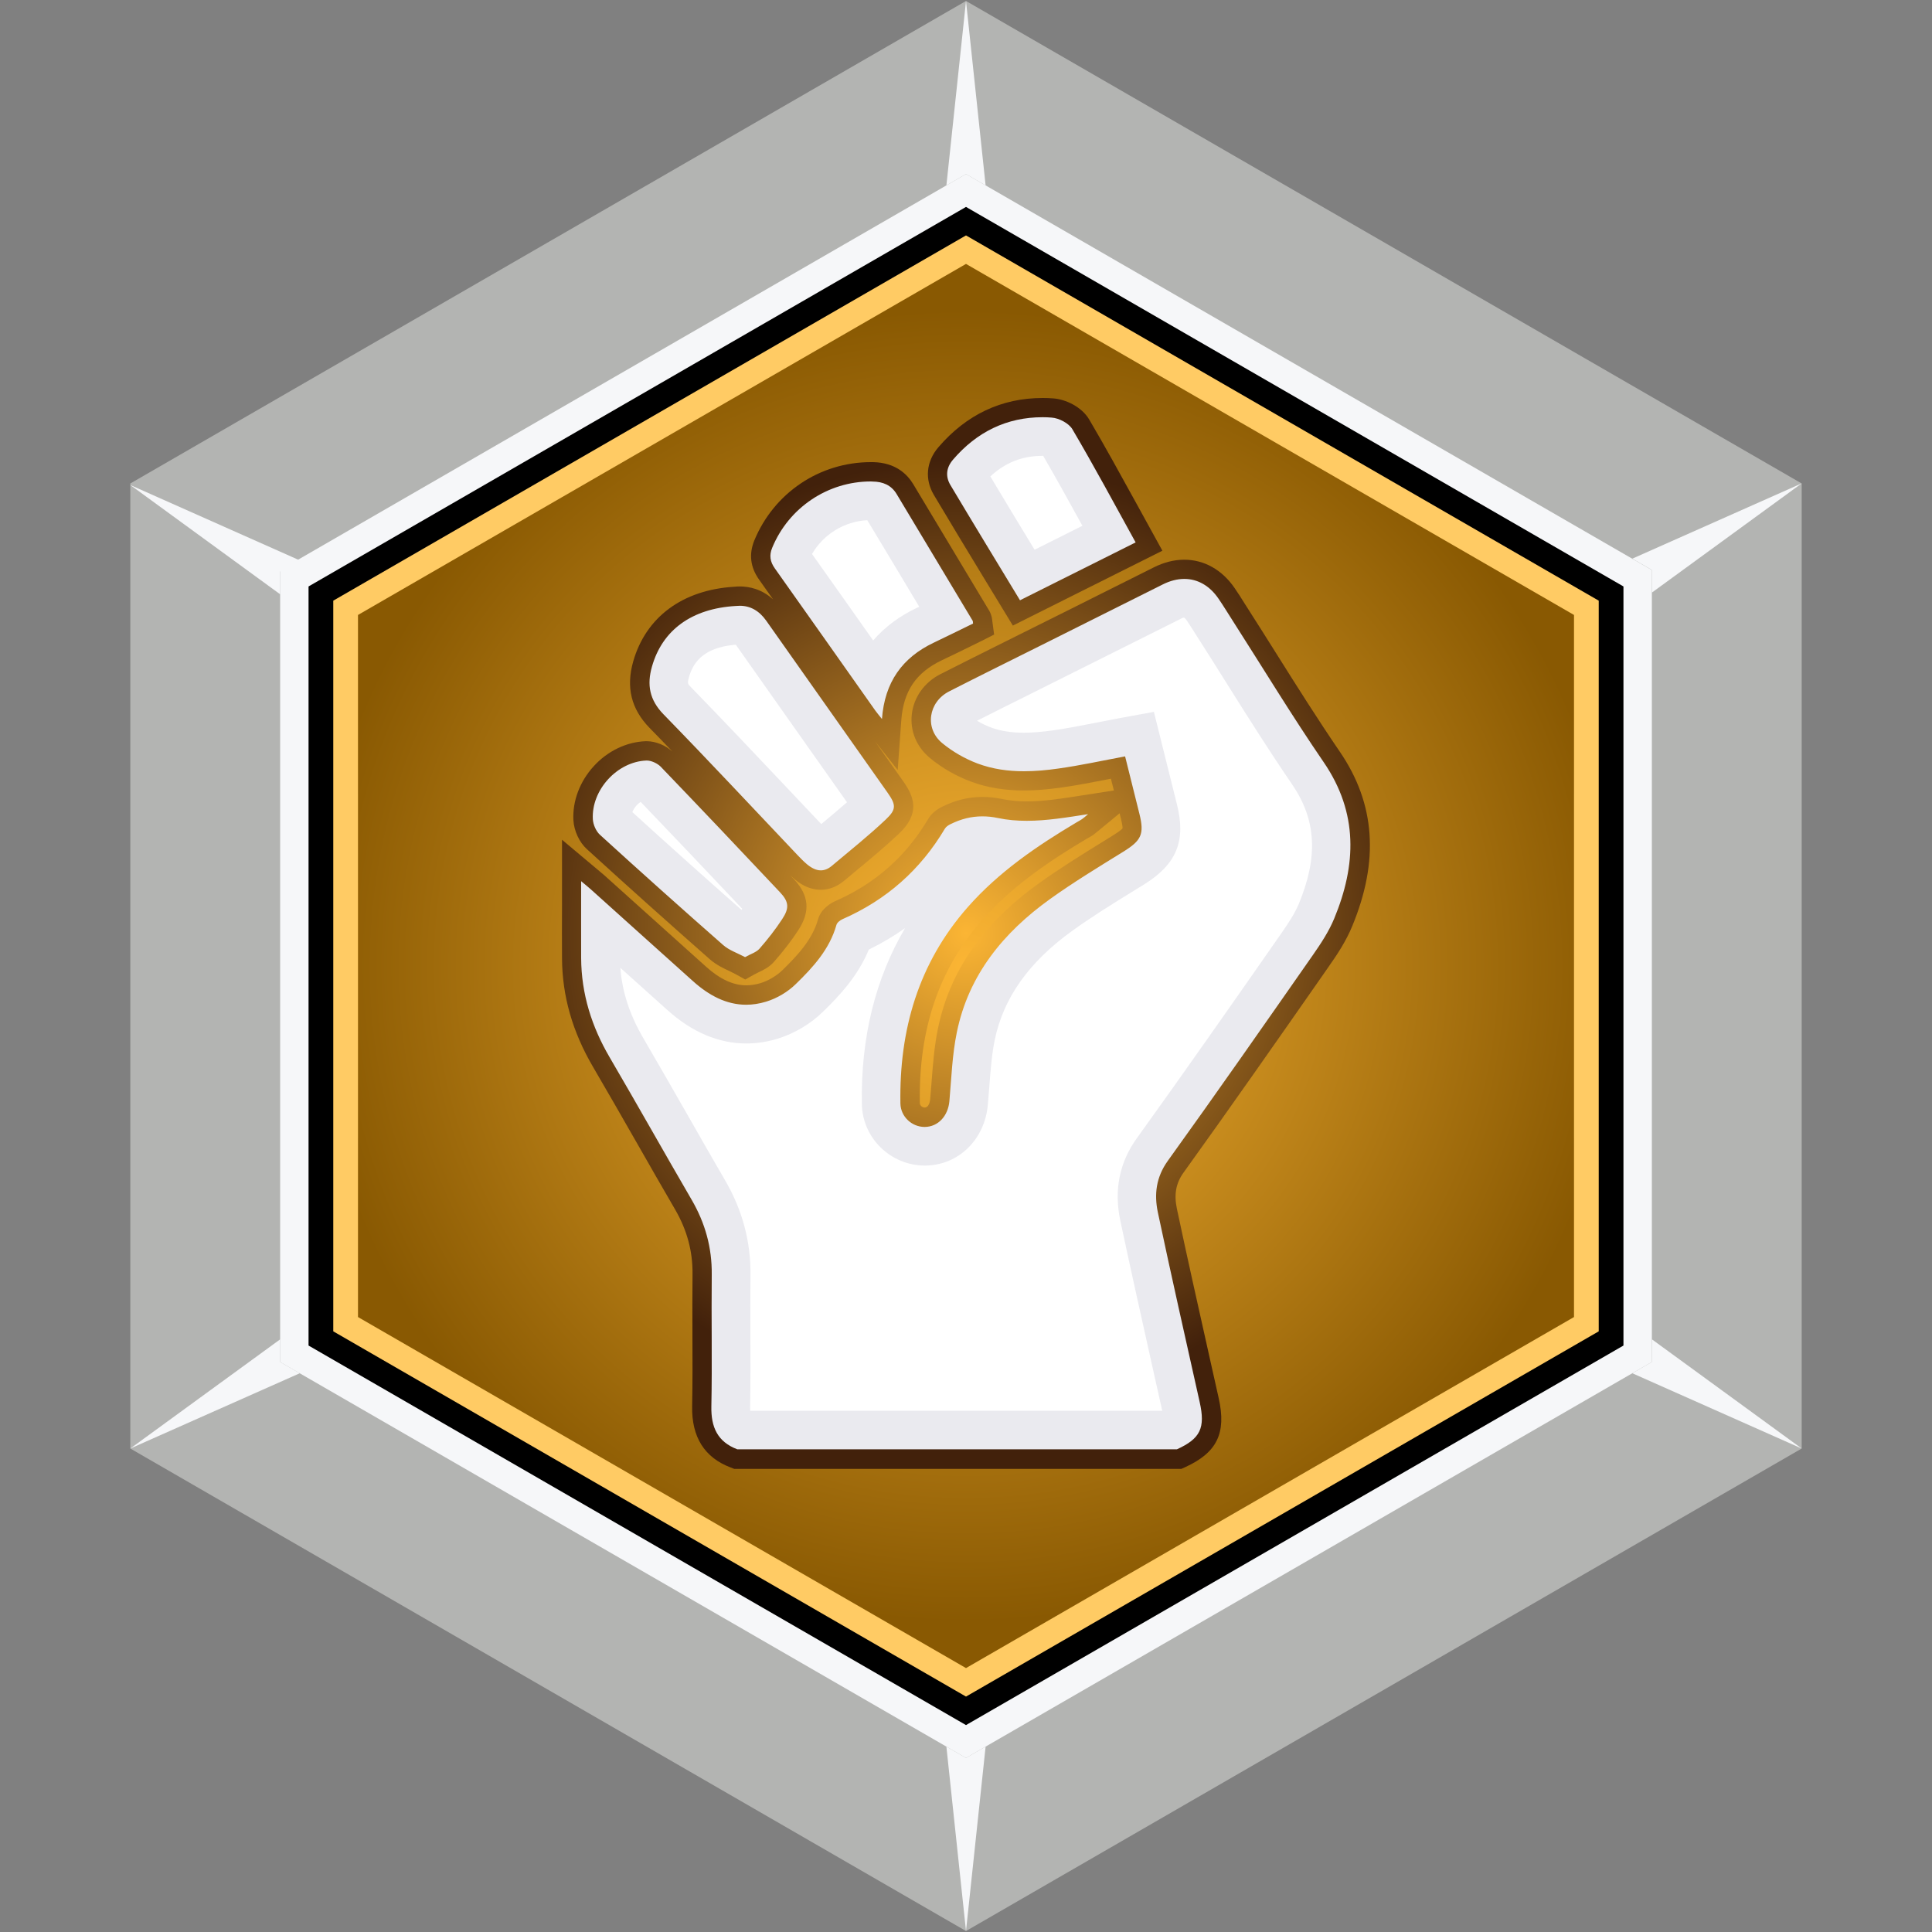 <?xml version="1.0" encoding="utf-8"?>
<!-- Generator: Adobe Illustrator 24.0.1, SVG Export Plug-In . SVG Version: 6.00 Build 0)  -->
<svg version="1.1" id="图层_1" xmlns="http://www.w3.org/2000/svg" xmlns:xlink="http://www.w3.org/1999/xlink" x="0px" y="0px"
	 viewBox="0 0 200 200" style="enable-background:new 0 0 200 200;" xml:space="preserve">
<rect x="0" y="0" width="200" height="200" fill="#808080" stroke="none"/>
<style type="text/css">
	.st0{fill:#B3B4B2;}
	.st1{fill:#F6F7F9;}
	.st2{fill:#FFCB64;}
	.st3{fill:url(#SVGID_1_);}
	.st4{fill:url(#SVGID_2_);}
	.st5{fill:#FFFFFF;}
	.st6{fill:#EAEAEF;}
</style>
<g>
	<g>
		<g>
			<polygon class="st0" points="186.51,149.95 186.51,50.05 100,0.1 13.49,50.05 13.49,149.95 100,199.9 			"/>
		</g>
		<polygon class="st1" points="171,140.99 171,59.01 100,18.02 29,59.01 29,140.99 100,181.98 		"/>
		<polygon points="168.06,139.29 168.06,60.71 100,21.42 31.94,60.71 31.94,139.29 100,178.58 		"/>
		<polygon class="st2" points="165.5,137.82 165.5,62.18 100,24.37 34.5,62.18 34.5,137.82 100,175.63 		"/>
		<radialGradient id="SVGID_1_" cx="100" cy="100" r="67.988" gradientUnits="userSpaceOnUse">
			<stop  offset="0" style="stop-color:#FBB534"/>
			<stop  offset="1" style="stop-color:#895902"/>
		</radialGradient>
		<polygon class="st3" points="162.94,136.34 162.94,63.66 100,27.32 37.06,63.66 37.06,136.34 100,172.68 		"/>
		<polygon class="st1" points="100,181.98 97.97,180.81 100,199.9 102.03,180.81 		"/>
		<polygon class="st1" points="100,18.02 97.97,19.19 100,0.1 102.03,19.19 		"/>
		<polygon class="st1" points="29,140.99 29,138.65 13.49,149.95 31.03,142.16 		"/>
		<polygon class="st1" points="171,140.99 171.01,138.65 186.51,149.95 168.98,142.16 		"/>
		<polygon class="st1" points="29,59.17 29,61.52 13.49,50.21 31.03,58.01 		"/>
		<polygon class="st1" points="171,59 171.01,61.34 186.51,50.04 168.98,57.83 		"/>
	</g>
	<g>
		<g>
			<g>
				<radialGradient id="SVGID_2_" cx="100" cy="96.618" r="49.096" gradientUnits="userSpaceOnUse">
					<stop  offset="0" style="stop-color:#FBB534"/>
					<stop  offset="0.999" style="stop-color:#42210B"/>
				</radialGradient>
				<path class="st4" d="M75.97,152.04l-0.34-0.13c-2.7-1.02-4.04-3.15-3.98-6.33c0.05-2.49,0.04-5.03,0.03-7.49
					c-0.01-2.05-0.01-4.11,0.01-6.16c0.03-2.38-0.56-4.58-1.8-6.72c-1.33-2.28-2.64-4.58-3.95-6.87c-1.5-2.62-3-5.25-4.53-7.86
					c-2.16-3.68-3.21-7.38-3.23-11.29c-0.01-1.78-0.01-3.56,0-5.43l0-6.83l3.73,3.13c0.25,0.21,0.45,0.37,0.64,0.54l3.86,3.47
					c2.23,2.01,4.46,4.01,6.69,6.01c1.44,1.29,2.8,1.92,4.16,1.92c0.48,0,0.98-0.08,1.48-0.23c0.81-0.25,1.66-0.76,2.27-1.35
					c1.53-1.5,3.08-3.14,3.67-5.24c0.34-1.18,1.43-1.73,1.75-1.88c4.18-1.83,7.34-4.62,9.67-8.54c0.3-0.51,0.79-0.93,1.44-1.25
					c1.37-0.68,2.73-1.01,4.16-1.01c0.66,0,1.33,0.07,2.02,0.21c0.8,0.17,1.64,0.25,2.58,0.25c1.77,0,3.62-0.29,5.59-0.6l3.42-0.53
					L115,80.61c-0.1,0.02-0.2,0.04-0.3,0.06c-1.58,0.31-3.22,0.63-4.86,0.86c-1.44,0.2-2.69,0.3-3.84,0.3
					c-2.03,0-3.83-0.3-5.49-0.92c-1.53-0.57-3-1.41-4.24-2.44c-1.38-1.14-2.07-2.78-1.88-4.51c0.19-1.77,1.3-3.33,2.96-4.17
					c2.2-1.12,4.42-2.23,6.63-3.33l6.56-3.27c2.97-1.49,5.94-2.97,8.91-4.46c1.04-0.52,2.1-0.79,3.14-0.79
					c2.06,0,3.92,1.04,5.22,2.94c0.36,0.52,0.7,1.06,1.03,1.59l0.42,0.66c0.97,1.51,1.92,3.03,2.88,4.55
					c2.11,3.36,4.3,6.83,6.56,10.14c3.67,5.37,4.09,11.27,1.28,18.06c-0.63,1.53-1.53,2.9-2.41,4.15l-0.57,0.82
					c-4.71,6.75-9.58,13.72-14.47,20.52c-0.8,1.11-1.01,2.26-0.7,3.75c1.08,5.11,2.25,10.31,3.37,15.33l0.96,4.29
					c0.81,3.62-0.17,5.63-3.47,7.14l-0.4,0.18H75.97z M113.67,86.03c-0.2,0.17-0.35,0.29-0.5,0.4c-0.16,0.11-0.34,0.21-0.52,0.31
					l-0.14,0.08c-3.55,2.11-7.62,4.77-10.83,8.41c-4.48,5.09-6.59,11.3-6.46,18.96c0,0.26,0.27,0.46,0.5,0.46
					c0.39,0,0.54-0.52,0.57-0.83c0.05-0.58,0.09-1.16,0.14-1.74c0.14-1.84,0.28-3.74,0.67-5.62c1.22-5.92,4.62-10.83,10.42-15
					c2.17-1.56,4.46-2.98,6.68-4.35l1.05-0.65c0.77-0.48,0.93-0.67,0.96-0.72l0,0c-0.01,0,0.02-0.23-0.18-1.03l-0.13-0.52
					L113.67,86.03z M76.16,100.85c-0.23-0.12-0.46-0.23-0.68-0.34c-0.62-0.29-1.33-0.63-1.97-1.18C69.3,95.62,65,91.78,60.75,87.9
					c-0.78-0.71-1.33-1.89-1.39-2.99c-0.11-1.97,0.66-4.01,2.1-5.59c1.44-1.58,3.4-2.52,5.38-2.59l0.11,0
					c0.92,0,1.95,0.42,2.67,1.08c-0.79-0.83-1.59-1.65-2.38-2.46c-1.9-1.95-2.45-4.2-1.69-6.88c1.31-4.59,5.11-7.41,10.46-7.73
					c0.2-0.02,0.39-0.03,0.58-0.03c0.96,0,2.26,0.26,3.44,1.34c-0.48-0.68-0.97-1.37-1.45-2.05c-0.91-1.28-1.07-2.64-0.49-4.06
					c2.03-4.92,6.76-8.1,12.06-8.1l0.22,0c2.33,0.04,3.54,1.25,4.15,2.25c2.29,3.8,4.57,7.61,6.85,11.41l1.04,1.73
					c0.26,0.46,0.29,0.86,0.31,1.03l0.19,1.43l-1.3,0.66l-1.18,0.58c-0.96,0.47-1.94,0.95-2.91,1.41c-2.7,1.28-4,3.21-4.22,6.24
					l-0.37,5.13l-2.33-2.94c0.97,1.37,1.94,2.75,2.91,4.12c1.1,1.56,1.8,3.29-0.46,5.42c-1.46,1.38-3.02,2.67-4.52,3.91l-1.16,0.97
					c-0.72,0.6-1.55,0.92-2.4,0.92l0,0c-0.94,0-1.85-0.37-2.71-1.09c-0.16-0.14-0.32-0.28-0.47-0.42c0.13,0.14,0.27,0.28,0.4,0.42
					c1.57,1.67,1.71,3.34,0.45,5.27c-0.71,1.09-1.56,2.19-2.51,3.27c-0.5,0.57-1.1,0.85-1.58,1.08c-0.14,0.07-0.29,0.14-0.44,0.22
					l-0.96,0.54L76.16,100.85z M101.9,59.91c-1.77-2.91-3.51-5.79-5.23-8.68c-0.96-1.62-0.79-3.46,0.47-4.93
					c2.9-3.38,6.53-5.1,10.8-5.1c0.35,0,0.71,0.01,1.07,0.04c1.27,0.08,2.96,0.86,3.74,2.18c1.7,2.89,3.27,5.76,4.94,8.79
					c0.54,0.99,2.64,4.8,2.64,4.8l-15.48,7.75L101.9,59.91z"/>
			</g>
		</g>
		<g>
			<path class="st5" d="M76.74,148.04c-0.74-0.35-1.11-0.9-1.08-2.38c0.05-2.54,0.04-5.11,0.03-7.59c-0.01-2.03-0.01-4.07,0.01-6.1
				c0.04-3.13-0.73-6-2.35-8.77c-1.31-2.26-2.61-4.53-3.91-6.8c-1.52-2.65-3.03-5.3-4.57-7.94c-1.79-3.06-2.67-6.1-2.68-9.29
				c-0.01-1.16-0.01-2.33-0.01-3.52l1.44,1.29c2.27,2.04,4.54,4.09,6.82,6.13c2.18,1.95,4.47,2.94,6.82,2.94
				c0.88,0,1.78-0.14,2.66-0.41c1.41-0.44,2.83-1.28,3.88-2.32c1.72-1.68,3.61-3.69,4.55-6.45c4.67-2.11,8.38-5.4,11.04-9.77
				c0.81-0.38,1.53-0.56,2.31-0.56c0.39,0,0.78,0.04,1.2,0.13c0.68,0.14,1.38,0.24,2.11,0.29c-2.21,1.6-4.39,3.46-6.33,5.67
				c-5.16,5.87-7.6,12.96-7.46,21.67c0.04,2.42,2.06,4.39,4.5,4.39c2.42-0.02,4.33-1.9,4.55-4.48c0.05-0.6,0.1-1.19,0.14-1.79
				c0.13-1.79,0.26-3.48,0.6-5.12c1-4.89,3.89-9,8.83-12.56c2.06-1.49,4.3-2.87,6.46-4.2l1.04-0.64c2.64-1.64,3.29-3.18,2.56-6.12
				l-1.93-7.77l-1.85,0.34c-0.74,0.14-1.47,0.28-2.2,0.42c-1.6,0.31-3.11,0.61-4.64,0.82c-1.27,0.18-2.31,0.26-3.28,0.26
				c-1.55,0-2.88-0.22-4.09-0.67c-1.1-0.41-2.2-1.04-3.09-1.78c-0.42-0.34-0.47-0.73-0.44-0.99c0.05-0.43,0.34-0.81,0.79-1.04
				c2.23-1.13,4.46-2.25,6.7-3.36l6.18-3.09c3.07-1.53,6.14-3.07,9.2-4.61c0.48-0.24,0.93-0.36,1.35-0.36
				c0.73,0,1.38,0.41,1.92,1.21c0.33,0.48,0.64,0.97,0.95,1.46l0.43,0.67c0.96,1.5,1.91,3.01,2.86,4.52
				c2.13,3.39,4.34,6.9,6.65,10.28c2.89,4.22,3.17,8.75,0.88,14.27c-0.49,1.17-1.24,2.32-1.99,3.39l-0.45,0.65
				c-4.74,6.79-9.64,13.81-14.56,20.65c-1.45,2.02-1.91,4.34-1.37,6.91c1.09,5.13,2.25,10.33,3.38,15.36l0.96,4.3
				c0.37,1.66,0.3,1.91-0.84,2.46H76.74z M77.12,96.87c-0.4-0.19-0.76-0.36-0.96-0.54c-4.19-3.68-8.46-7.51-12.71-11.38
				c-0.02-0.03-0.08-0.18-0.09-0.26c-0.05-0.9,0.34-1.88,1.06-2.67c0.69-0.76,1.58-1.22,2.46-1.29c0.03,0.01,0.06,0.03,0.07,0.04
				c3.74,3.89,7.77,8.14,12.31,12.96c0.06,0.06,0.1,0.11,0.13,0.15c-0.03,0.05-0.06,0.11-0.11,0.18c-0.6,0.91-1.31,1.84-2.11,2.76
				C77.15,96.84,77.13,96.85,77.12,96.87z M84.82,87.93c-0.28-0.24-0.57-0.53-0.81-0.78c-1.35-1.42-2.7-2.85-4.05-4.28
				c-3.21-3.4-6.53-6.91-9.85-10.32c-0.89-0.91-1.08-1.7-0.71-2.99c0.85-2.99,3.17-4.62,6.88-4.83l0.11-0.01
				c0.06-0.01,0.13-0.01,0.19-0.01c0.31,0,0.66,0.08,1.08,0.68c2.37,3.36,4.74,6.72,7.12,10.08c1.82,2.57,5.53,7.83,5.56,7.88
				c-0.01,0.01-0.02,0.02-0.04,0.04c-1.37,1.29-2.87,2.53-4.32,3.74l-1.07,0.89C84.89,87.99,84.85,87.96,84.82,87.93z M89.05,67.88
				c-2.4-3.4-4.8-6.81-7.21-10.2c-0.05-0.07-0.07-0.11-0.09-0.14c0.01-0.01,0.02-0.04,0.03-0.08c1.41-3.41,4.69-5.62,8.36-5.62
				l0.16,0c0.6,0.01,0.71,0.18,0.79,0.32c2.31,3.83,4.61,7.67,6.9,11.5c-0.73,0.36-1.46,0.71-2.2,1.06c-2.51,1.19-4.3,2.9-5.37,5.11
				L89.05,67.88z M105.31,57.82c-1.76-2.9-3.5-5.77-5.21-8.64c-0.05-0.08-0.05-0.12-0.05-0.12c0,0,0,0,0,0
				c0.01,0,0.04-0.07,0.12-0.16c2.14-2.49,4.67-3.7,7.76-3.7c0.26,0,0.53,0.01,0.8,0.03c0.16,0.02,0.5,0.18,0.6,0.29
				c1.62,2.77,3.18,5.61,4.83,8.62c0.21,0.38,0.42,0.77,0.63,1.15l-8.46,4.23L105.31,57.82z"/>
			<path class="st6" d="M107.93,47.19c0.02,0,0.04,0,0.06,0c1.37,2.36,2.69,4.75,4.06,7.24l-4.95,2.48l-0.03-0.05
				c-1.57-2.58-3.06-5.04-4.55-7.54C104.07,47.88,105.82,47.19,107.93,47.19 M89.78,53.85c1.8,2.98,3.59,5.97,5.38,8.96
				c-0.07,0.03-0.15,0.07-0.22,0.1c-1.84,0.87-3.36,2.01-4.55,3.39c-2.11-2.99-4.21-5.97-6.33-8.95
				C85.25,55.3,87.39,53.98,89.78,53.85 M122.58,63.93c0.04,0.03,0.15,0.12,0.3,0.34c0.29,0.43,0.58,0.89,0.89,1.38
				c0.15,0.24,0.3,0.47,0.45,0.71c0.96,1.5,1.91,3,2.85,4.51c2.14,3.41,4.36,6.93,6.69,10.33c2.5,3.66,2.72,7.48,0.69,12.37
				c-0.41,0.99-1.1,2.03-1.78,3.01l-0.53,0.76c-4.71,6.75-9.59,13.73-14.47,20.51c-1.79,2.49-2.36,5.35-1.7,8.49
				c1.09,5.13,2.25,10.32,3.37,15.34l0.97,4.34c0,0.01,0,0.01,0,0.02H77.66c-0.01-0.09-0.01-0.21-0.01-0.34
				c0.05-2.56,0.04-5.14,0.03-7.63c-0.01-1.99-0.01-4.06,0.01-6.07c0.04-3.45-0.84-6.75-2.62-9.8c-1.32-2.26-2.61-4.53-3.91-6.81
				c-1.49-2.6-3.03-5.29-4.57-7.93c-1.41-2.42-2.19-4.8-2.37-7.27c1.62,1.46,3.25,2.92,4.88,4.38c2.55,2.29,5.3,3.45,8.16,3.45
				c1.08,0,2.18-0.17,3.26-0.5c1.73-0.54,3.4-1.53,4.69-2.8c1.72-1.68,3.6-3.68,4.73-6.42c1.33-0.65,2.58-1.39,3.75-2.22
				c-3.08,5.24-4.59,11.34-4.47,18.22c0.06,3.5,2.97,6.36,6.54,6.36c3.45-0.02,6.18-2.68,6.5-6.3c0.05-0.6,0.1-1.21,0.15-1.82
				c0.13-1.73,0.25-3.36,0.56-4.86c0.9-4.38,3.53-8.08,8.04-11.33c2.01-1.45,4.11-2.75,6.35-4.13l1.04-0.64
				c3.39-2.1,4.39-4.51,3.44-8.3l-1.04-4.17l-0.44-1.77l-0.91-3.65l-3.7,0.68c-0.75,0.14-1.48,0.28-2.22,0.43
				c-1.57,0.31-3.06,0.6-4.54,0.81c-1.17,0.16-2.13,0.24-3.01,0.24c-1.3,0-2.41-0.18-3.39-0.54c-0.5-0.19-0.99-0.42-1.45-0.7
				c1.85-0.94,3.73-1.87,5.55-2.78c0.98-0.49,1.96-0.98,2.94-1.47l3.4-1.7c3.03-1.52,6.07-3.03,9.1-4.55
				C122.38,63.96,122.52,63.94,122.58,63.93 M76.17,66.74c2.32,3.3,4.65,6.59,6.97,9.88c1.52,2.14,3.03,4.29,4.54,6.43
				c-0.86,0.75-1.74,1.49-2.66,2.26c-1.21-1.27-2.41-2.54-3.61-3.82c-3.21-3.4-6.54-6.92-9.87-10.34c-0.36-0.37-0.4-0.41-0.22-1.05
				C71.7,68.79,72.62,67.02,76.17,66.74 M66.32,83.01c3.24,3.38,6.7,7.02,10.52,11.07c-0.03,0.04-0.05,0.07-0.08,0.11
				c-3.72-3.28-7.52-6.68-11.3-10.12c0.09-0.24,0.24-0.48,0.44-0.7C66.03,83.23,66.17,83.11,66.32,83.01 M107.93,43.19
				c-3.69,0-6.8,1.5-9.28,4.4c-0.7,0.82-0.79,1.73-0.27,2.61c2.36,3.96,4.76,7.9,7.21,11.94c4.04-2.02,7.96-3.99,11.97-5.99
				c-2.2-3.99-4.3-7.9-6.55-11.72c-0.37-0.62-1.39-1.15-2.14-1.2C108.55,43.2,108.24,43.19,107.93,43.19L107.93,43.19z M90.15,49.84
				c-4.46,0-8.5,2.71-10.21,6.86c-0.33,0.79-0.22,1.45,0.27,2.14c3.48,4.9,6.94,9.82,10.41,14.73c0.19,0.26,0.4,0.51,0.68,0.86
				c0.28-3.81,2.1-6.35,5.36-7.9c1.37-0.65,2.73-1.33,4.07-1.98c-0.02-0.16-0.01-0.24-0.04-0.29c-2.62-4.38-5.25-8.76-7.88-13.13
				c-0.55-0.91-1.42-1.27-2.47-1.28C90.27,49.84,90.21,49.84,90.15,49.84L90.15,49.84z M122.6,59.93c-0.72,0-1.48,0.19-2.25,0.58
				c-4.16,2.09-8.33,4.17-12.49,6.25c-3.2,1.6-6.41,3.18-9.6,4.81c-2.16,1.1-2.57,3.83-0.72,5.36c1.08,0.89,2.36,1.62,3.66,2.11
				c1.56,0.58,3.17,0.8,4.79,0.8c1.18,0,2.38-0.11,3.56-0.28c2.29-0.32,4.56-0.82,6.92-1.26c0.49,1.98,0.98,3.96,1.48,5.94
				c0.53,2.12,0.2,2.77-1.67,3.93c-2.57,1.59-5.16,3.16-7.61,4.92c-4.8,3.45-8.41,7.84-9.62,13.78c-0.48,2.33-0.56,4.75-0.77,7.13
				c-0.14,1.52-1.16,2.65-2.55,2.66c-0.01,0-0.01,0-0.02,0c-1.31,0-2.47-1.06-2.5-2.42c-0.13-7.61,1.85-14.51,6.96-20.32
				c3.21-3.65,7.17-6.35,11.31-8.81c0.18-0.11,0.37-0.2,0.54-0.32c0.16-0.11,0.31-0.25,0.62-0.51c-2.19,0.34-4.29,0.69-6.35,0.69
				c-1,0-2-0.08-2.99-0.29c-0.56-0.12-1.09-0.17-1.61-0.17c-1.14,0-2.21,0.27-3.28,0.8c-0.23,0.11-0.48,0.27-0.6,0.48
				c-2.53,4.26-6.05,7.37-10.59,9.36c-0.25,0.11-0.56,0.35-0.63,0.59c-0.71,2.52-2.41,4.38-4.2,6.12c-0.83,0.82-1.96,1.49-3.08,1.83
				c-0.72,0.22-1.41,0.32-2.07,0.32c-2.04,0-3.85-0.96-5.49-2.43c-3.53-3.16-7.04-6.33-10.56-9.49c-0.27-0.24-0.55-0.47-1.03-0.87
				c0,2.83-0.01,5.39,0,7.96c0.02,3.71,1.09,7.1,2.96,10.29c2.86,4.89,5.63,9.83,8.48,14.73c1.4,2.41,2.11,4.95,2.08,7.74
				c-0.05,4.56,0.05,9.12-0.04,13.67c-0.04,2.12,0.63,3.64,2.68,4.42c15.17,0,30.35,0,45.52,0c2.43-1.11,2.95-2.21,2.35-4.89
				c-1.46-6.54-2.94-13.08-4.33-19.64c-0.39-1.86-0.19-3.63,1.03-5.33c5.08-7.06,10.05-14.19,15.03-21.32
				c0.83-1.19,1.65-2.44,2.2-3.77c2.29-5.54,2.5-10.92-1.08-16.16c-3.3-4.82-6.33-9.82-9.48-14.74c-0.47-0.73-0.92-1.48-1.41-2.19
				C125.23,60.63,123.98,59.93,122.6,59.93L122.6,59.93z M76.59,62.71c-0.13,0-0.27,0.01-0.41,0.02c-4.58,0.26-7.62,2.5-8.69,6.28
				c-0.54,1.89-0.25,3.45,1.2,4.94c4.68,4.8,9.26,9.71,13.88,14.58c0.31,0.33,0.63,0.65,0.97,0.94c0.46,0.38,0.94,0.63,1.43,0.63
				c0.37,0,0.74-0.14,1.12-0.45c1.88-1.58,3.81-3.12,5.59-4.8c1.14-1.07,1.08-1.54,0.19-2.81c-4.18-5.94-8.38-11.86-12.56-17.8
				C78.59,63.23,77.68,62.71,76.59,62.71L76.59,62.71z M66.96,78.73c-0.01,0-0.03,0-0.04,0c-3.03,0.11-5.71,3.05-5.55,6.07
				c0.03,0.56,0.33,1.25,0.74,1.62c4.21,3.84,8.46,7.64,12.74,11.4c0.62,0.55,1.47,0.83,2.28,1.26c0.59-0.33,1.17-0.5,1.5-0.88
				c0.84-0.96,1.64-1.98,2.34-3.05c0.76-1.15,0.7-1.81-0.24-2.8c-4.09-4.35-8.21-8.69-12.35-13C68.04,79.02,67.43,78.73,66.96,78.73
				L66.96,78.73z"/>
		</g>
	</g>
</g>
</svg>
